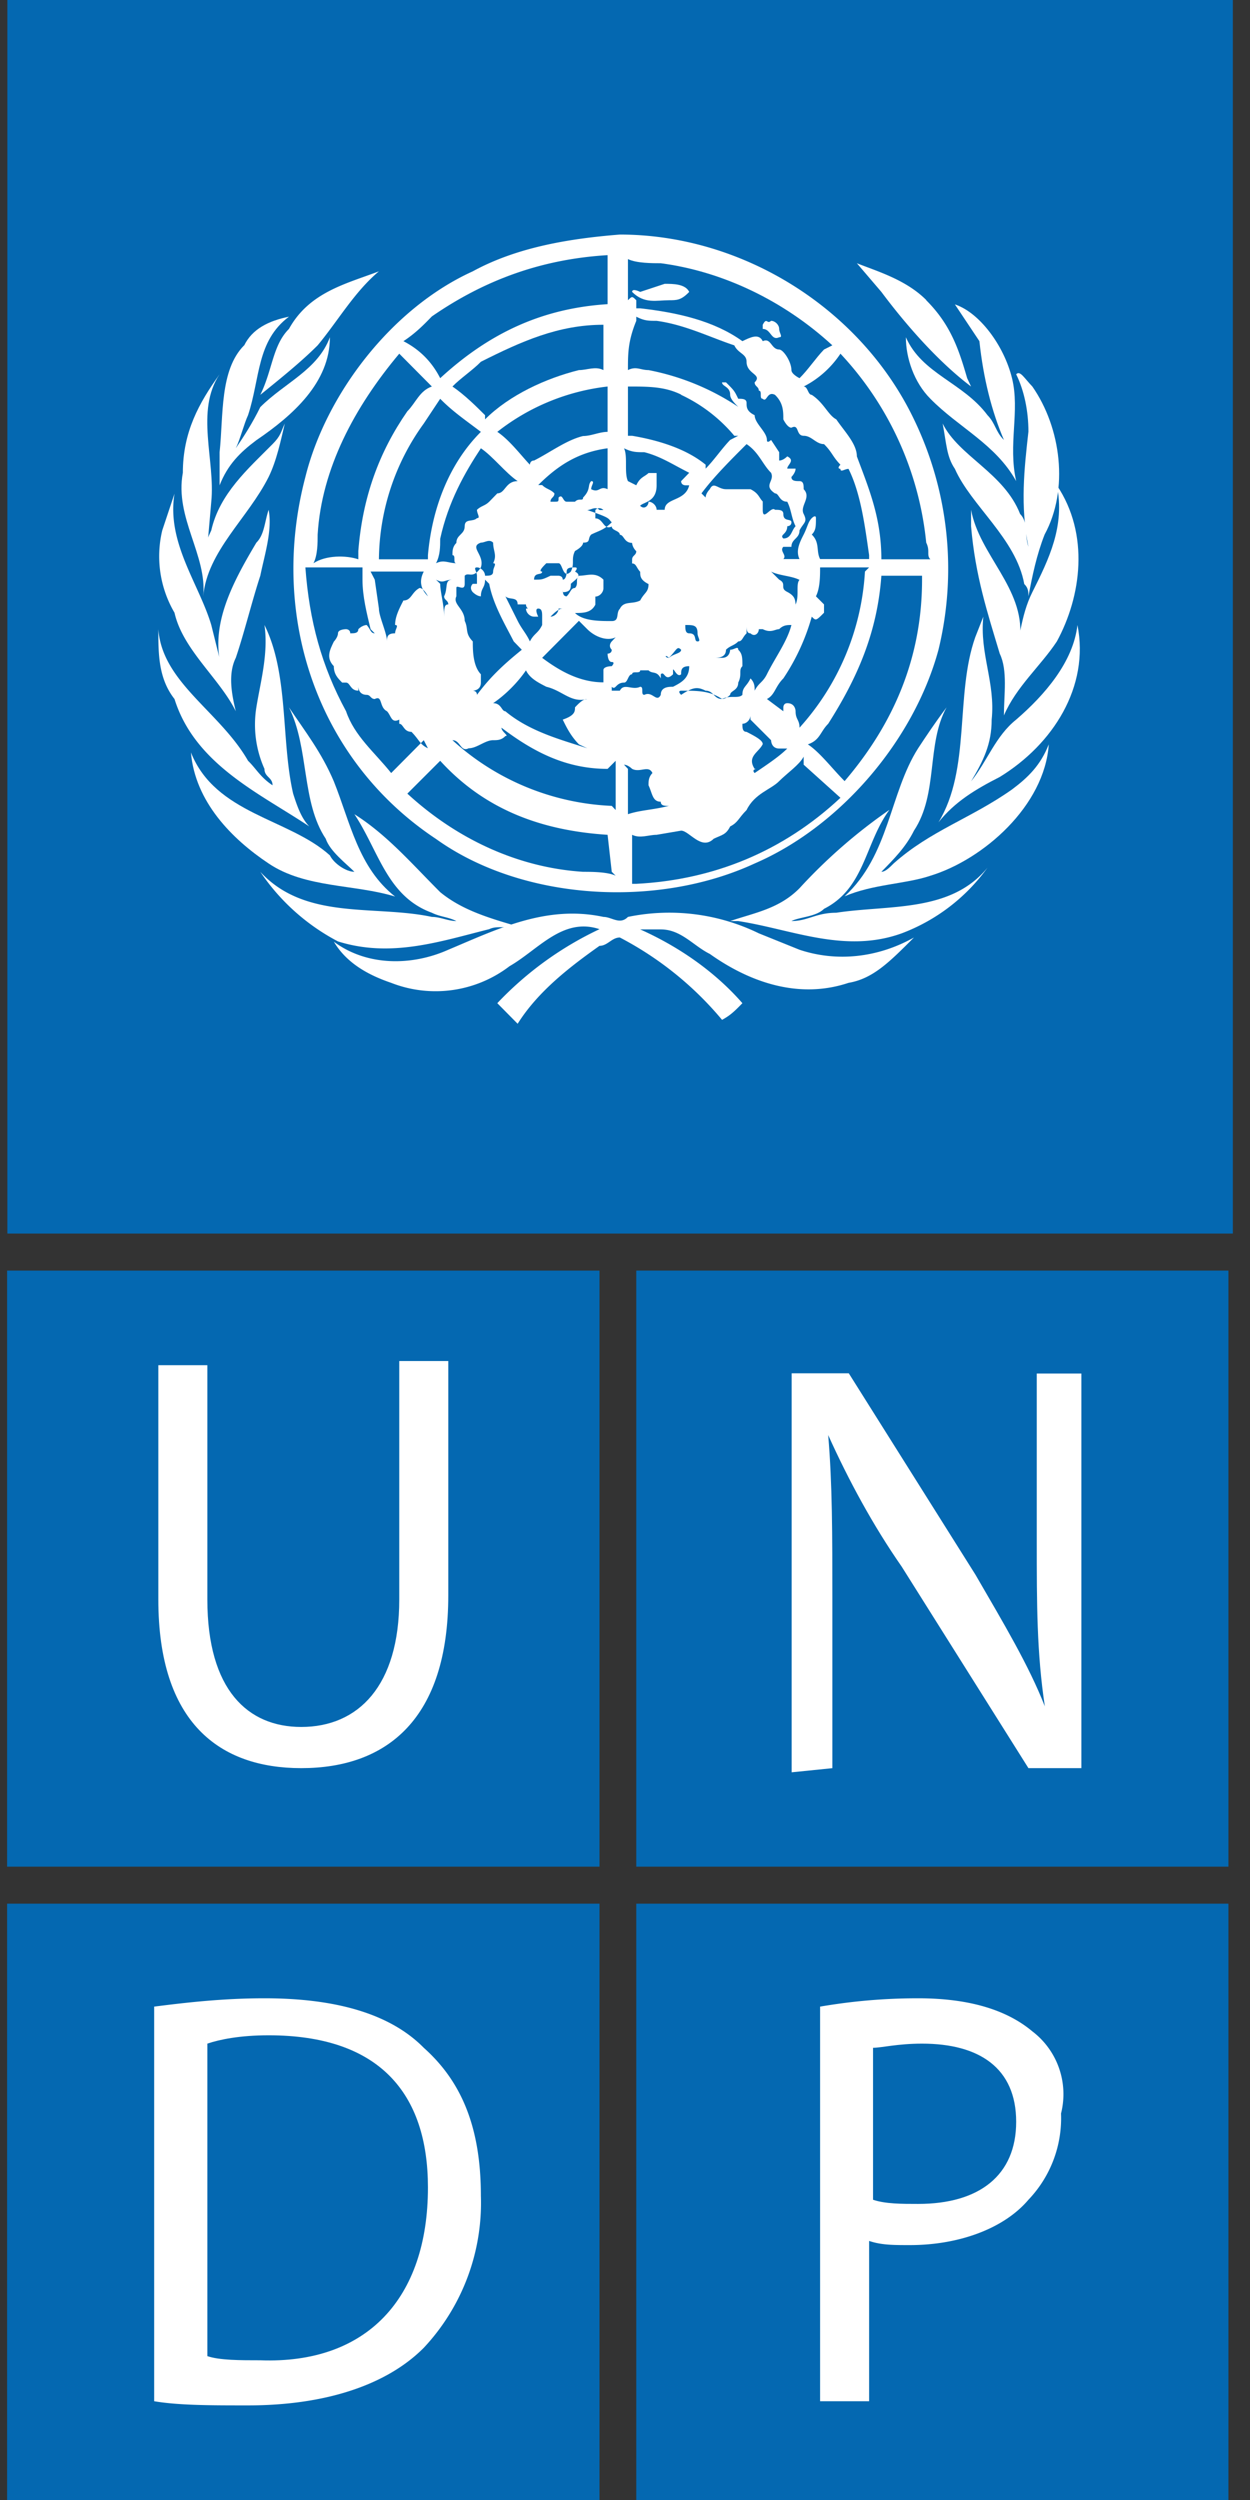 <svg xmlns="http://www.w3.org/2000/svg" fill="none" viewBox="0 0 51 102">
    <rect x="0" y="0" width="51" height="102" fill="#333333" stroke="none"/>
    <g clip-path="url(#clip0)">
        <path fill="#0468B1" d="M.29 51.84h24.17v24.32H.29V51.84z"/>
        <path fill="#fff" d="M6.46 55.7v9.56c0 5.03 2.5 6.88 5.83 6.88 3.5 0 6-2.01 6-7.05v-9.56h-2v9.73c0 3.52-1.67 5.2-4 5.2-2.17 0-3.83-1.5-3.83-5.2V55.7h-2z"/>
        <path fill="#0468B1" d="M25.96 51.84h24.16v24.32H25.96V51.84z"/>
        <path fill="#fff" d="M33.96 72.14v-6.88c0-2.68 0-4.7-.17-6.71.83 1.84 1.83 3.69 3 5.37l5.17 8.22h2.16v-16.1H42.3v6.87c0 2.52 0 4.53.33 6.71-.66-1.68-1.66-3.35-2.83-5.37l-5.17-8.22H32.3v16.28l1.67-.17z"/>
        <path fill="#0468B1" d="M25.96 77.67h24.16V102H25.96V77.67z"/>
        <path fill="#fff" d="M42.12 82.88c-1-.84-2.5-1.35-4.66-1.35-1.67 0-3 .17-4 .34v16.1h2v-6.54c.5.17 1 .17 1.66.17 2 0 3.84-.67 4.84-1.85a4.82 4.82 0 001.33-3.52 3.22 3.22 0 00-1.17-3.35z"/>
        <path fill="#0468B1" d="M37.46 89.92c-.67 0-1.34 0-1.84-.17v-6.2c.34 0 1-.17 2-.17 2.34 0 3.84 1 3.84 3.19 0 2.18-1.5 3.35-4 3.35zM.29 77.67h24.17V102H.29V77.67z"/>
        <path fill="#fff" d="M17.29 83.55c-1.33-1.35-3.5-2.02-6.5-2.02-1.67 0-3.17.17-4.5.34v16.1c1 .17 2.33.17 3.83.17 3.17 0 5.67-.84 7.17-2.35a8.65 8.65 0 002.33-6.2c0-2.86-.83-4.7-2.33-6.04z"/>
        <path fill="#0468B1" d="M10.62 96.3c-.83 0-1.66 0-2.16-.17V83.38c.5-.17 1.33-.34 2.5-.34 4.5 0 6.5 2.35 6.5 6.21 0 4.53-2.5 7.21-6.84 7.05zM.3 0h50v50.33h-50V0z"/>
        <path fill="#fff" d="M43.12 26.17c-.66 1-1.66 1.85-2.16 3.02 0-.84.16-1.84-.17-2.52-.5-1.67-1-3.18-1.17-5.2v-.67c.34 1.85 2.17 3.19 2 5.2 0 .5-.16 1.01-.33 1.35v-.17c.33-1 .33-2.02.83-3.02.67-1.34 1.34-2.69 1-4.36 1.34 2 1 4.53 0 6.37z"/>
        <path fill="#fff" d="M42.12 15.77c1.17 1.68 1.5 4.2.5 6.04-.33.84-.5 1.68-.66 2.52 0-.17 0-.34-.17-.5-.33-1.85-2.17-3.2-2.83-4.7-.34-.5-.34-1.01-.5-1.85.66 1.34 2.5 2.01 3.16 3.69.34.34.17.84.34 1.34-.34-1.68-.17-3.19 0-4.7 0-.83-.17-1.67-.5-2.34.16-.17.33.16.66.5z"/>
        <path fill="#fff" d="M41.29 15.43c.33 1.35-.17 2.69.17 4.2-.84-1.51-2.34-2.18-3.5-3.36-.67-.67-1-1.67-1-2.51.66 1.5 2.33 1.84 3.33 3.18.33.34.33.68.67 1.01-.5-1.17-.84-2.52-1-4.03l-1-1.5c1 .33 2 1.67 2.33 3.01z"/>
        <path fill="#fff" d="M37.79 12.25c1 1 1.33 2.01 1.67 3.18l.16.34c-1.33-1-2.66-2.52-3.66-3.86l-1-1.17c.83.33 2 .67 2.83 1.5zm-18.5-1.18c1.83-1 4-1.34 6-1.5 5 0 9.83 3.01 12 7.54a14 14 0 011 9.4c-1 3.69-4 7.21-7.5 8.72-4 1.85-9.5 1.51-13-1-4.83-3.2-6.83-9.07-5.33-14.77.83-3.35 3.5-6.88 6.83-8.39zm-3.83 0c-1 .84-1.67 2.02-2.5 3.02-.67.67-1.5 1.34-2.34 2.02.5-1.01.5-2.02 1.17-2.69.83-1.5 2.33-1.84 3.67-2.35z"/>
        <path fill="#fff" d="M9.96 14.1c.33-.68 1-1.01 1.83-1.18-1.33 1-1.17 2.51-1.67 4.02-.16.34-.33 1.01-.5 1.35.34-.5.67-1.01 1-1.68 1-1 2.34-1.51 2.84-2.85 0 1.84-1.5 3.18-3 4.2-.67.5-1.17 1-1.5 1.84v-1.35c.16-1.5 0-3.35 1-4.36z"/>
        <path fill="#fff" d="M7.46 19.3c0-1.68.66-2.86 1.5-4.03-1 1.5-.17 3.52-.34 5.2l-.16 1.84c0-.33 0-.33.16-.67.34-1.5 1.5-2.51 2.5-3.52.34-.34.34-.5.5-.84-.16.67-.33 1.51-.66 2.18-.84 1.68-2.5 3.02-2.67 4.87.17-1.68-1.17-3.2-.83-5.04z"/>
        <path fill="#fff" d="M6.62 21.64l.5-1.5c-.33 2 1 3.68 1.5 5.36l.5 2.01c-.66-1.84.34-3.69 1.34-5.37.33-.33.33-.83.5-1.34.16.84-.17 1.85-.34 2.69-.33 1-.66 2.35-1 3.35-.33.67-.16 1.51 0 2.18-.66-1.34-2.16-2.51-2.5-4.02a4.55 4.55 0 01-.5-3.36z"/>
        <path fill="#fff" d="M6.46 25.67c.16 2.18 2.5 3.35 3.66 5.37.34.33.5.67 1 1 0-.33-.33-.33-.33-.67a4.42 4.42 0 01-.33-2.51c.16-1.01.5-2.19.33-3.36 1 2.01.67 4.7 1.17 6.88.16.5.33 1 .66 1.34-2-1.34-4.66-2.52-5.5-5.2-.66-.84-.66-1.85-.66-2.85z"/>
        <path fill="#fff" d="M7.79 30.7c1 2.52 4 2.69 5.67 4.2.16.33.66.67 1 .67-.34-.34-1-.84-1.17-1.35-1-1.5-.67-3.69-1.5-5.36.67 1 1.33 1.84 1.83 3.02.67 1.67 1 3.52 2.5 4.7-1.66-.51-3.66-.34-5.16-1.35-1.5-1-3-2.52-3.17-4.53z"/>
        <path fill="#fff" d="M10.62 35.57c1.84 2 4.67 1.34 7 1.84.34 0 .67.17 1 .17-.33-.17-.66-.17-1-.34-1.83-.67-2.16-2.51-3.16-4.02 1.33.84 2.33 2.01 3.5 3.18.83.68 1.83 1.01 3 1.35-.34.16-.67 0-1 .16-2 .5-4 1.18-6.17.5a8.68 8.68 0 01-3.17-2.84z"/>
        <path fill="#fff" d="M34.62 40.1c-2 .67-4 0-5.66-1.18-.67-.33-1.17-1-2-1h-.84c1.5.67 3 1.67 4.17 3.01-.33.34-.5.5-.83.68a13.65 13.65 0 00-4.17-3.36c-.33 0-.5.34-.83.34-1.17.83-2.5 1.84-3.34 3.18l-.83-.84a13.87 13.87 0 014.17-3.02c-1.5-.5-2.5.84-3.67 1.51a4.97 4.97 0 01-4.83.68c-1-.34-1.84-.84-2.34-1.68 1.34 1 3.17 1 4.67.33 2-.84 4-1.84 6.33-1.34.34 0 .67.34 1 0a8.34 8.34 0 015.34.67l1.66.67c1.5.5 3.17.34 4.67-.5-1 1-1.67 1.68-2.67 1.85z"/>
        <path fill="#fff" d="M36.79 38.08c-2.33.84-4.5-.17-6.67-.5h-.33c1-.34 2-.5 2.83-1.34a21.76 21.76 0 013.67-3.2c-1 1.35-1 3.2-2.67 4.04-.33.33-1 .33-1.33.5.67 0 1-.34 1.83-.34 2.17-.33 4.67 0 6.17-1.84a7.62 7.62 0 01-3.5 2.68z"/>
        <path fill="#fff" d="M37.96 35.73c-1 .34-2.34.34-3.5.84 1.83-1.68 1.83-4.2 3-6.04.33-.5.66-1 1.16-1.67-.83 1.5-.33 3.52-1.33 5.03-.33.67-.83 1.17-1.33 1.68.16 0 .33-.17.5-.34 1.5-1.34 3.16-1.84 4.83-3.02.67-.5 1.17-1 1.5-1.84-.17 2.51-2.67 4.7-4.83 5.36z"/>
        <path fill="#fff" d="M40.79 31.7c-1 .51-1.83 1.01-2.5 1.85 1.33-2.18.67-5.2 1.5-7.55l.33-.84c-.16 1.51.5 2.69.34 4.2 0 1-.34 1.68-.84 2.52.67-.84 1-1.85 1.84-2.52 1.16-1 2.33-2.35 2.5-3.86.5 2.52-1 4.87-3.17 6.2z"/>
        <path fill="#0468B1" d="M30.79 31.54c.5-.34 1-.67 1.33-1h-.33c-.33 0-.33-.34-.33-.34l-.84-.84v-.17c0 .17-.16.34-.33.34 0 .16 0 .33.17.33.33.17.66.34.66.5-.16.34-.66.5-.33 1.01.17 0-.17 0 0 .17zm-4.67-10.9c.17.16.34 0 .34-.17.16 0 .33.16.33.33h.33c0-.5.84-.33 1-1h-.16s-.17 0-.17-.17l.33-.34c-.66-.33-1.16-.67-1.83-.84-.33 0-.5 0-.83-.16.16.33 0 1 .16 1.34l.34.17c.16-.34.33-.34.5-.5h.33v.5c0 .67-.5.67-.67.83zm7 4.52a8.8 8.8 0 01-1.16 2.52c-.34.34-.34.67-.67.84l.67.5v-.16s0-.17.16-.17c.34 0 .34.33.34.33 0 .34.16.34.16.67a10.38 10.38 0 002.67-6.37l.17-.17h-2c0 .34 0 .84-.17 1.18l.33.33V25c-.33.33-.33.33-.5.16zm-1.66-5.87c-.34-.33-.5-.84-1-1.17-.67.67-1.34 1.34-1.84 2.01l.17.17c0-.17.17-.34.17-.34.16-.33.33 0 .66 0h1c.34.17.34.34.5.5v.34c0 .5.34-.17.5 0 .17 0 .34 0 .34.17 0 .34.33.17.33.34 0 .16-.17.16-.17.16 0 .34-.33.34-.16.5.33 0 .33-.33.5-.5-.17-.33-.17-.67-.34-1-.33 0-.33-.34-.5-.34-.5-.33 0-.5-.16-.84zm-5.84 13.93c.5-.17 1-.17 1.67-.34-.17 0-.33 0-.33-.17-.34 0-.34-.33-.5-.67 0-.17 0-.33.16-.5-.16-.34-.5 0-.83-.17 0 0-.17-.17-.33-.17l.16.17v1.85zm.5-5.2c.17 0 0 .33.17.33.33-.17.5.34.67 0 0-.33.33-.33.5-.33.33-.17.66-.34.66-.84-.33 0-.33.17-.33.33-.17.17-.33-.33-.33-.16v.16c-.34.34-.34-.16-.5 0v.17c-.17-.33-.34-.17-.5-.33h-.34c0 .16-.33 0-.33.16-.17 0-.17.34-.33.34-.34 0-.34.33-.5.17v.16h.33c.17-.33.5 0 .83-.16zm1.84-2.52c0 .17 0 .34.16.34.34 0 .17.33.34.33.16 0 0-.17 0-.33 0-.34-.17-.34-.5-.34.16 0 .16 0 0 0 .16-.17.16-.17 0 0zm-.17-9.4c-.67-.33-1.33-.33-2.17-.33v2.01h.17c1 .17 2.17.5 3 1.18v.16c.33-.33.67-.83 1-1.17l.33-.17h-.16a6.32 6.32 0 00-2.17-1.67zm-12.5 7.55l.17 1.18c0 .33.33 1 .33 1.34 0-.17 0-.33.33-.33 0-.17.17-.34 0-.34 0-.34.17-.67.34-1 .33 0 .33-.34.66-.51.17 0 .34.34.34.34-.34-.34-.34-.68-.17-1.01h-2.17l.17.33zm12 3.2c.17-.18.5-.18.5-.34-.17-.17-.17 0-.5.33-.17-.17-.17 0 0 0zm4.17-3.53l.33.33c.33.17 0 .34.33.5.34.18.34.34.34.68v-.17c.16-.33 0-.84.16-1-.33-.17-.83-.17-1.16-.34zm-2.67 4.86c.33 0 .33.34.67.34.33-.17.66 0 .83-.17 0-.33.17-.33.33-.67.17.17.17.34.17.5.17-.33.33-.33.5-.67.33-.67.83-1.34 1-2.01-.17 0-.33 0-.5.17-.17 0-.33.17-.67 0h-.16c0 .17-.17.33-.34.17-.16 0-.16-.17-.16-.34v.34c-.17.16-.17.33-.34.33-.16.17-.33.17-.5.34 0 .33-.33.33-.5.33h.34c.33 0 .33-.33.33-.33.17 0 .33-.17.33 0 .17.16.17.33.17.67-.17.17 0 .33-.17.67 0 .33-.33.33-.33.5-.17.17-.33.17-.33.17-.5-.34-1-.34-1.67-.34 0 0-.17 0 0 .17.5-.33.67-.33 1-.17zm-4 5.88c-2.67-.17-5-1.01-6.83-3.02l-1.34 1.34c2 1.84 4.5 3.02 7.17 3.19.33 0 1 0 1.33.16l-.16-.16-.17-1.51zm-2.67-7.22c.67.5 1.5 1 2.5 1v-.5c0-.16.34-.16.34-.16s.16-.17 0-.17c-.17 0-.17-.34-.17-.34s.17 0 .17-.16c-.17-.17 0-.34 0-.34l.16-.17c-.33.17-.83 0-1.16-.33l-.34-.34-1.5 1.51zm-.66-2.18c-.17 0-.17 0 0 0h-.34c0-.33-.33-.17-.5-.33l.5 1c.17.34.34.5.5.84.17-.33.34-.33.5-.67v-.34c0-.16 0-.33-.16-.33-.17 0 0 .33 0 .33h-.17c-.17 0-.33-.16-.33-.33.16 0 0 0 0-.17zm1.33.17c0 .17-.17.33-.33.33.16-.16.33-.33.5-.33h-.17zm2 6.54c-1.67 0-3-.67-4.33-1.68 0 .17.33.34.16.34-.16.17-.33.17-.5.17-.33 0-.66.33-1 .33-.33.17-.33-.33-.66-.33a10.3 10.3 0 006.5 2.68l.16.17v-2.01l-.33.33z"/>
        <path fill="#0468B1" d="M17.46 30.53c-.34-.16-.34-.33-.67-.67-.33 0-.33-.33-.5-.33v-.34.17c-.33.17-.33-.17-.5-.34-.33-.16-.17-.67-.5-.5-.17 0-.17-.17-.33-.17-.34 0-.34-.33-.34-.33v.16c-.33 0-.33-.33-.5-.33h-.16c-.17-.17-.34-.34-.34-.67-.33-.34-.16-.67 0-1 0 0 .17-.18.17-.34 0-.17.33-.17.33-.17s.17 0 .17.17c.17 0 .33 0 .33-.17.17-.17.34-.17.34-.17.16.17.16.34.33.34l-.17-.17c-.16-.67-.33-1.34-.33-2.02v-.5h-2.33c.16 2.18.66 4.03 1.66 5.87.34 1.01 1.17 1.68 1.84 2.52l1.33-1.34.17.33zm2.16-15.77c-.33.34-.83.67-1.16 1.01.5.34 1 .84 1.33 1.17v.17c1-1 2.5-1.68 3.83-2.01.34 0 .67-.17 1 0v-1.85c-1.83 0-3.33.67-5 1.51zm-1.66 7.22c0 .33 0 .67-.17 1 .33-.16.5 0 .83 0-.16 0 0-.33-.16-.33 0-.17 0-.34.16-.5 0-.34.34-.34.34-.68 0-.33.33-.16.5-.33.16 0 0-.17 0-.34.16-.16.33-.16.5-.33l.33-.34c.33 0 .33-.5.83-.5-.5-.34-1-1-1.5-1.34-.66 1-1.33 2.18-1.66 3.69zm.33 2.68c0-.17-.17-.17-.17-.33.17-.34 0-.68.34-.68-.34 0-.34.17-.67 0l.17.17c0 .34.16.84.16 1.34 0-.33 0-.5.17-.5z"/>
        <path fill="#0468B1" d="M17.96 16.27l-.67 1.01a9.57 9.57 0 00-1.83 5.54h2v-.17c.16-1.85.83-3.7 2.16-5.03-.66-.5-1.16-.84-1.66-1.35zm5.5 12.59c.16-.17.33-.34.5-.34-.67.17-1-.34-1.67-.5-.33-.17-.67-.34-.83-.67-.34.5-.84 1-1.34 1.34.34 0 .34.33.5.33 1 .84 2.34 1.18 3.34 1.51l-.34-.16c-.33-.34-.5-.68-.66-1.01.5-.17.5-.34.5-.5zm-4.5-5.37v.33c0 .34-.34 0-.34.17v.34c-.16.33.34.5.34 1 .16.34 0 .5.33.84 0 .34 0 1 .33 1.34v.34c0 .33-.33.33-.33.33s.17 0 .17.17c.5-.67 1-1.17 1.83-1.84l-.33-.34c-.34-.67-.84-1.5-1-2.35l-.17-.17c0 .34-.17.34-.17.68-.16 0-.33-.17-.33-.17s-.17-.17 0-.34h.17v-.33c0-.17-.17-.34 0-.34.16 0 .33.17.33.34.17 0 .33 0 .33-.17s.17-.34 0-.34c.17-.33 0-.5 0-.84-.16-.16-.33 0-.5 0-.5.17.17.5 0 1.01-.33.5-.5.17-.66.34zm17 0c-.17 2.35-1 4.2-2.17 6.04-.33.33-.33.67-.83.84.5.33 1 1 1.5 1.5 2-2.34 3.16-5.03 3.16-8.22v-.16h-1.66zm-18-8.06c2-1.84 4.16-2.85 6.83-3.02v-2c-2.67.16-5 1-7.17 2.5-.33.34-.66.68-1.16 1.01.66.34 1.16.84 1.5 1.51zm6.83.34a8.9 8.9 0 00-4.5 1.85c.5.33 1 1 1.33 1.34 0 0 0-.17.17-.17.67-.34 1.33-.84 2-1 .33 0 .67-.17 1-.17v-1.85zm0 2.52c-1.17.16-2 .67-2.83 1.5h.16c.17.17.34.17.5.34 0 .17-.16.17-.16.34h.16c.17 0 .17 0 .17-.17.17-.17.17.17.33.17h.34c.16-.17.33 0 .33-.17.33-.34.17-.5.33-.67.17 0 0 .17 0 .33.34.17.34-.16.67 0V18.3zm.17 3.02c-.34.33-.5.33-.84.5-.16.17 0 .33-.33.33 0 .17-.33.34-.33.34-.17.34 0 .5-.17.84-.33.33-.33-.34-.5-.34h-.5c-.17.17-.33.34-.17.34 0 .17-.33 0-.33.33.33 0 .33 0 .67-.16h.33s.17 0 .17.16c.16 0 .16-.33.16-.33 0-.17.17-.17.34-.17.16 0 0 .17 0 .17.33.17 0 .33-.17.5 0 .17 0 .34-.33.34v-.17c0 .17 0 .34.16.34.17-.17.17-.34.34-.34.16-.17 0-.34.16-.5.34 0 .67-.17 1 .16V24c0 .17-.16.34-.33.34v.33c-.17.34-.5.34-.83.34.33.33 1 .33 1.5.33.33 0 .16-.33.33-.5.17-.34.5-.17.83-.34.17-.33.34-.33.34-.67-.34-.17-.34-.33-.34-.5-.16-.17-.16-.34-.33-.34v-.16c0-.17.17-.17.17-.34-.17-.17-.17-.34-.17-.34-.33 0-.33-.33-.5-.33 0-.17-.33-.17-.33-.34-.34.17-.34-.33-.67-.33v-.34c.17-.17.33 0 .33 0h-.16c-.17-.17-.34 0-.5 0 1 .34.83.34 1 .5z"/>
        <path fill="#0468B1" d="M14.62 22.82v-.34c.17-2.18.84-4.03 2-5.7.34-.34.5-.84 1-1.01l-1.33-1.34c-1.83 2.18-3.17 4.7-3.33 7.38 0 .34 0 .84-.17 1.17.5-.33 1.33-.33 1.83-.16zm18.17 8.05c-.17.33-.67.67-1 1-.33.34-1 .5-1.33 1.18-.34.34-.34.5-.67.67-.17.34-.33.34-.67.5-.5.5-1-.33-1.33-.33l-1 .17c-.33 0-.67.16-1 0v2h.17c3.16-.16 6-1.33 8.33-3.51l-1.5-1.35v-.33zm-7.17-18.62c.17-.17.17-.17.34 0v.33h.16c1.5.17 3 .5 4.17 1.34.33-.16.67-.33.83 0 .34-.16.34.34.67.34.17 0 .5.5.5.84 0 .17.33.33.33.33.34-.33.67-.83 1-1.17l.34-.17c-2-1.84-4.5-3.02-7-3.35-.34 0-1 0-1.34-.17v1.68z"/>
        <path fill="#0468B1" d="M25.62 15.1c.34-.17.5 0 .84 0a10 10 0 013.66 1.5c-.16-.16-.33-.33-.33-.5 0-.33-.33-.33-.33-.5h.16c.34.34.34.34.5.67.17 0 .34 0 .34.17s0 .34.33.5c0 .34.5.68.5 1.01 0 .17.17 0 .17 0l.33.5v.34c.17 0 .33-.17.33-.17.34.17 0 .34 0 .5h.34c0 .17-.17.34-.17.34 0 .17.17.17.33.17.17 0 .17.17.17.33.33.34-.17.68 0 1.01.17.34 0 .34-.17.67 0 .34-.33.34-.33.67h-.33c-.17.17.16.34 0 .5h.66c-.16-.33 0-.67.17-1 .17-.34.17-.5.33-.67 0 0 .17-.17.17 0 0 .33 0 .5-.17.67.34.33.17.67.34 1h2v-.16c-.17-1.18-.34-2.52-.84-3.52-.16 0-.33.16-.33 0 0 0-.17 0 0-.17-.33-.34-.33-.5-.67-.84-.33 0-.5-.34-.83-.34-.33 0-.17-.5-.5-.33-.17 0-.33-.34-.33-.34 0-.33 0-.67-.34-1-.33-.17-.33.33-.5.16-.16 0 0-.33-.16-.33 0-.17-.17-.17-.17-.34.33-.33-.33-.33-.33-.84 0-.33-.34-.33-.5-.67-1-.33-2-.84-3.17-1-.33 0-.5 0-.83-.17v.17c-.34.83-.34 1.34-.34 2z"/>
        <path fill="#0468B1" d="M32.79 15.77c.17 0 .17.34.33.34.5.33.67.83 1 1 .34.5.84 1 .84 1.51.5 1.34 1 2.52 1 4.2h2c-.17-.17 0-.34-.17-.68a13.19 13.19 0 00-3.5-7.71c-.33.5-.83 1-1.5 1.34z"/>
        <path fill="#fff" d="M25.79 11.91c0-.17.33 0 .33 0l1-.33c.34 0 .84 0 1 .33-.33.34-.5.34-.83.34-.5 0-1 .16-1.5-.34zm5.67 1.18c.16 0 .33.16.33.33s.17.34 0 .34c-.33.16-.33-.34-.67-.34v-.17c.17-.33.17 0 .34-.16z"/>
    </g>
    <defs>
        <clipPath id="clip0">
            <path fill="#fff" d="M0 0h50v102H0z" transform="translate(.29)"/>
        </clipPath>
    </defs>
</svg>
